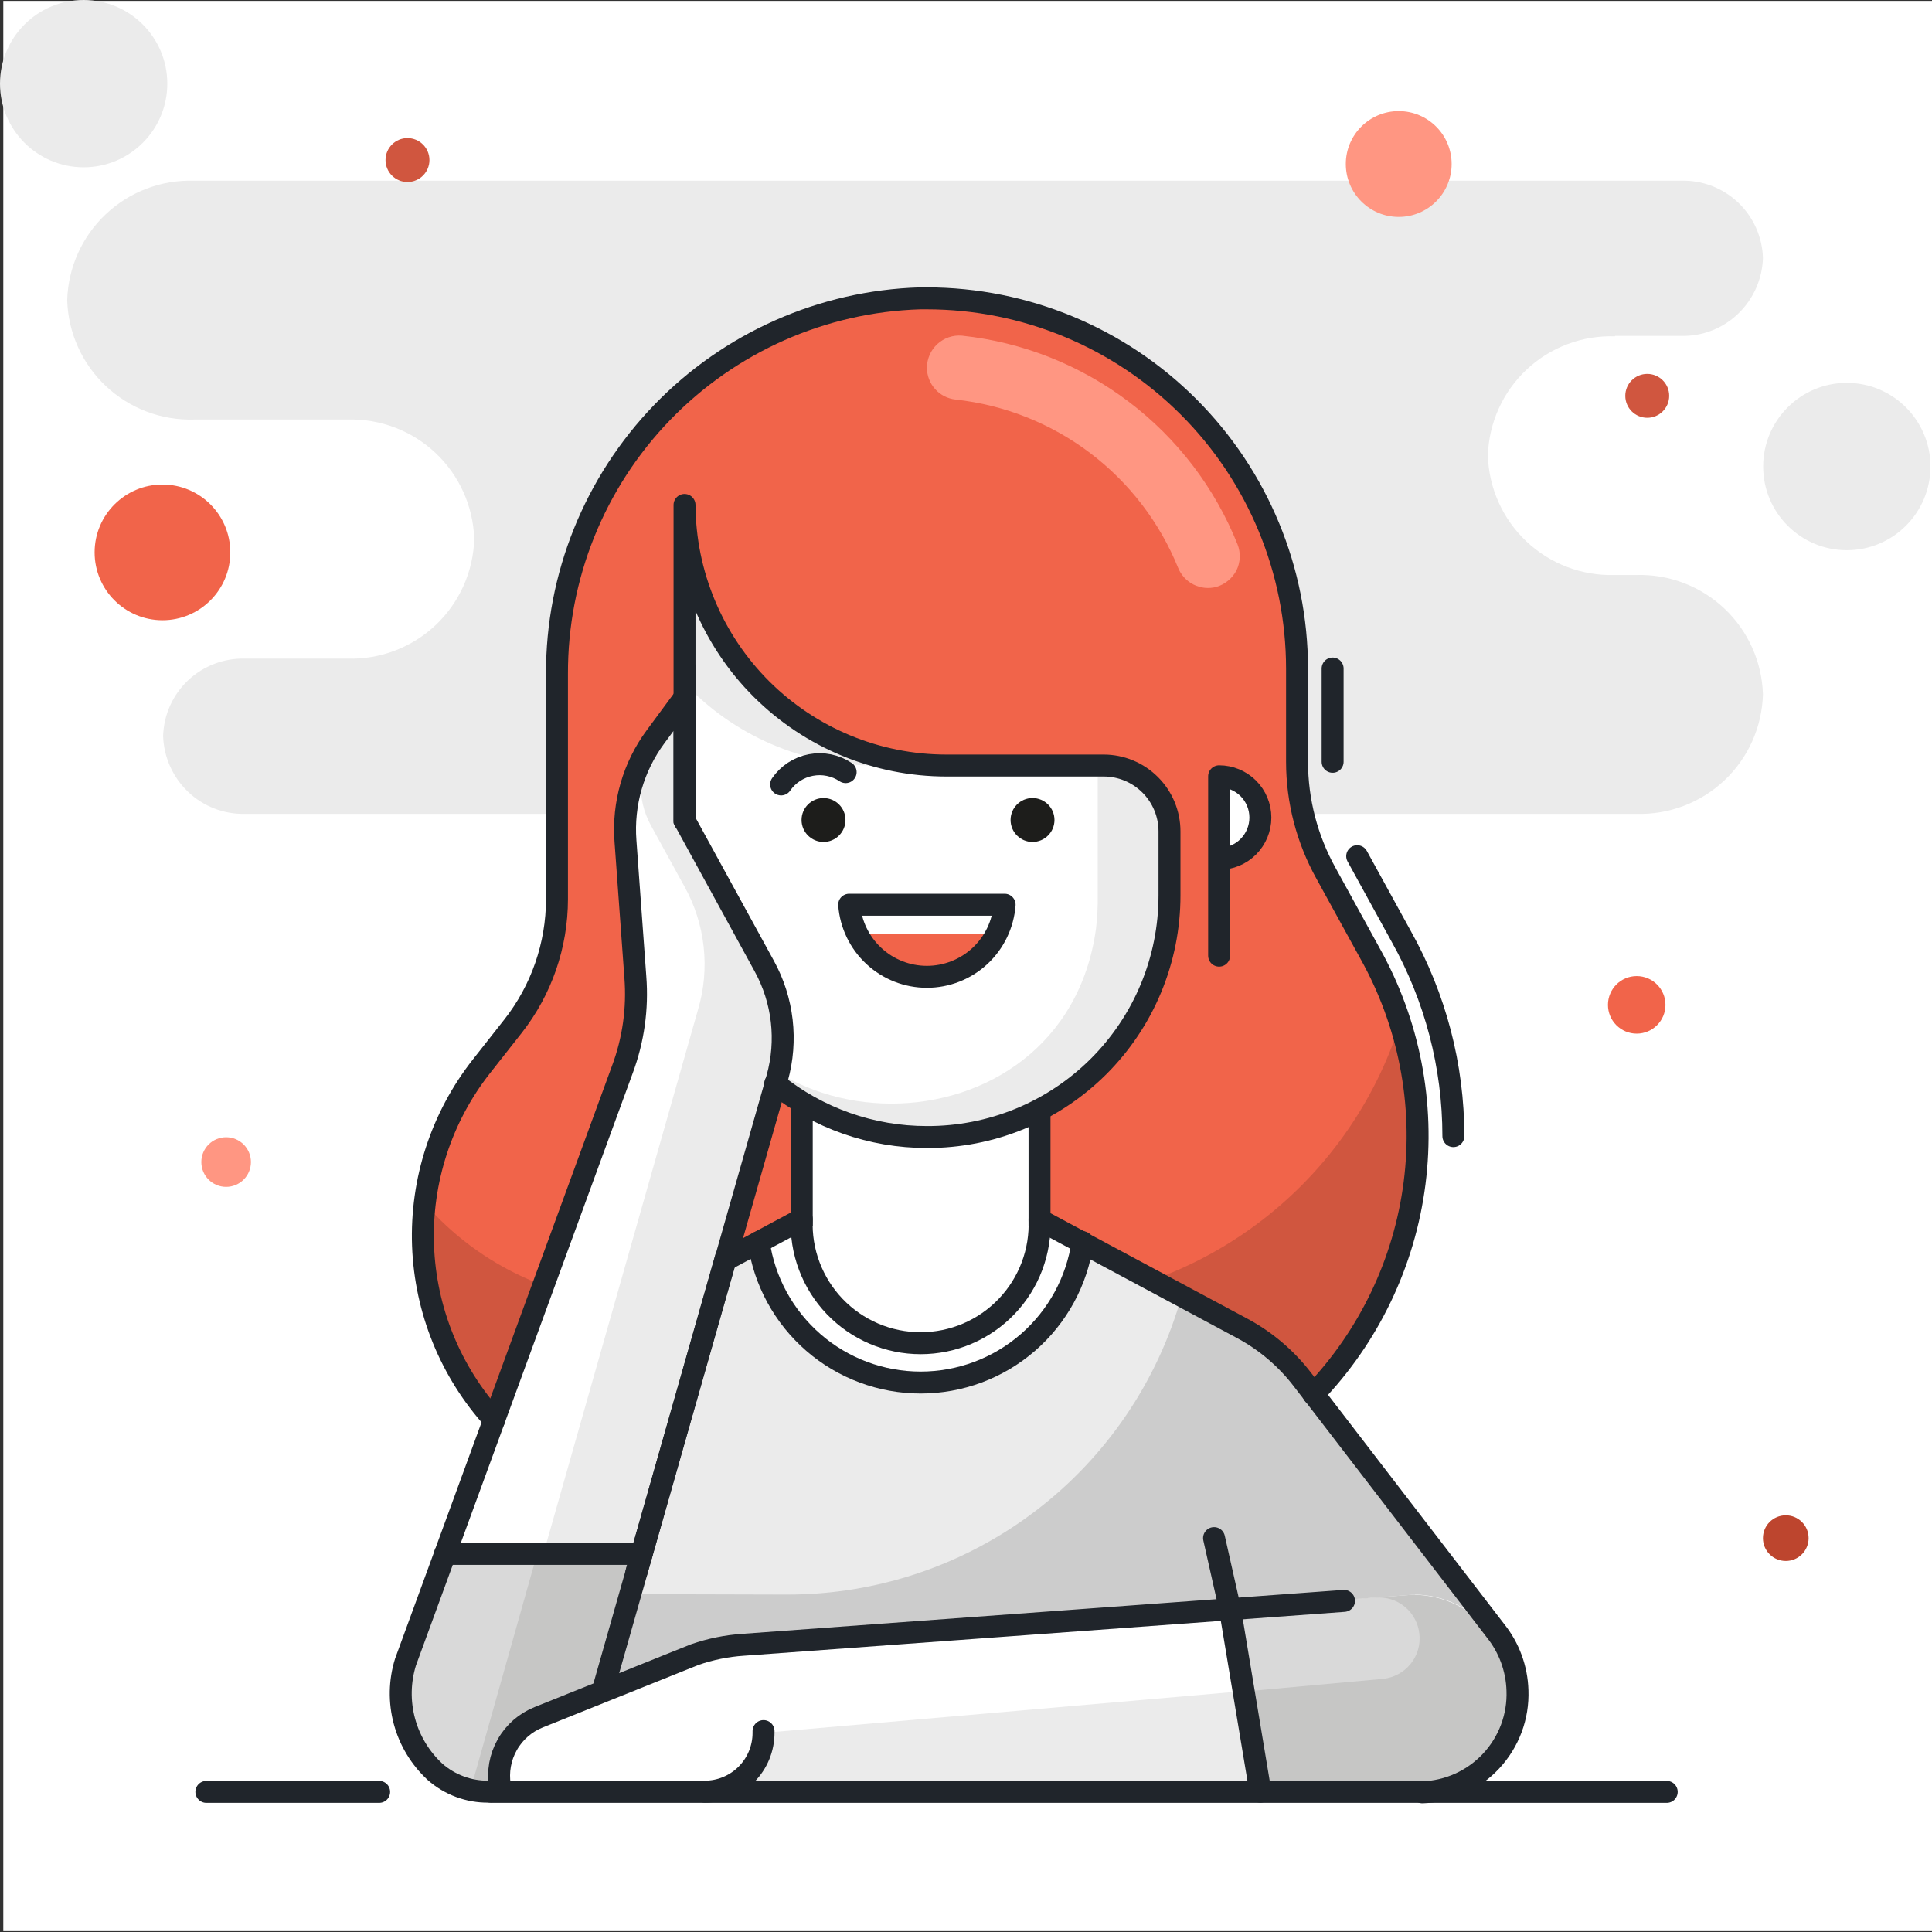 <?xml version="1.0" encoding="UTF-8"?>
<svg xmlns="http://www.w3.org/2000/svg" xmlns:xlink="http://www.w3.org/1999/xlink" width="300pt" height="300pt" viewBox="0 0 300 300" version="1.1">
<rect x="0" y="0" width="300" height="300" fill="#333333" stroke="none"/>
<g id="surface1">
<path style=" stroke:none;fill-rule:nonzero;fill:rgb(100%,100%,100%);fill-opacity:1;" d="M 300.238 0.137 L 0.512 0.137 L 0.512 299.863 L 300.238 299.863 Z M 300.238 0.137 "/>
<path style=" stroke:none;fill-rule:nonzero;fill:rgb(92.157%,92.157%,92.157%);fill-opacity:1;" d="M 250.773 52.16 L 261 52.16 C 262.629 52.203 264.25 51.922 265.773 51.34 C 267.293 50.754 268.684 49.875 269.863 48.75 C 272.242 46.484 273.637 43.375 273.75 40.09 C 273.707 38.461 273.34 36.859 272.676 35.371 C 272.012 33.887 271.059 32.543 269.875 31.426 C 268.688 30.309 267.297 29.434 265.773 28.855 C 264.25 28.277 262.629 28.008 261 28.059 L 30.102 28.059 C 25.035 27.91 20.117 29.781 16.43 33.258 C 12.738 36.734 10.582 41.535 10.434 46.602 C 10.582 51.668 12.738 56.469 16.43 59.945 C 20.117 63.422 25.035 65.293 30.102 65.148 L 53.965 65.148 C 59.031 65 63.949 66.871 67.641 70.348 C 71.328 73.828 73.484 78.625 73.637 83.691 C 73.566 86.203 73 88.68 71.973 90.973 C 70.945 93.266 69.477 95.332 67.652 97.059 C 65.824 98.785 63.676 100.133 61.328 101.027 C 58.98 101.922 56.477 102.344 53.965 102.273 L 38.078 102.273 C 36.453 102.223 34.828 102.496 33.309 103.074 C 31.785 103.652 30.391 104.523 29.207 105.641 C 28.02 106.762 27.07 108.102 26.402 109.59 C 25.738 111.074 25.375 112.68 25.328 114.309 C 25.441 117.59 26.836 120.699 29.215 122.965 C 30.395 124.09 31.785 124.969 33.309 125.555 C 34.828 126.141 36.449 126.418 38.078 126.375 L 254.113 126.375 C 256.621 126.449 259.117 126.027 261.461 125.133 C 263.805 124.238 265.953 122.895 267.773 121.172 C 269.598 119.449 271.066 117.383 272.09 115.094 C 273.113 112.805 273.68 110.336 273.75 107.828 C 273.598 102.77 271.445 97.973 267.766 94.496 C 264.086 91.02 259.176 89.145 254.113 89.285 L 250.703 89.285 C 245.637 89.43 240.719 87.559 237.031 84.082 C 233.344 80.605 231.184 75.805 231.035 70.738 C 231.109 68.227 231.68 65.75 232.715 63.461 C 233.746 61.168 235.223 59.102 237.059 57.383 C 238.891 55.66 241.047 54.32 243.402 53.438 C 245.754 52.551 248.262 52.141 250.773 52.227 Z M 250.773 52.16 "/>
<path style=" stroke:none;fill-rule:nonzero;fill:rgb(92.157%,92.157%,92.157%);fill-opacity:1;" d="M 286.773 85.434 C 293.945 85.434 299.762 79.617 299.762 72.441 C 299.762 65.27 293.945 59.453 286.773 59.453 C 279.598 59.453 273.785 65.27 273.785 72.441 C 273.785 79.617 279.598 85.434 286.773 85.434 Z M 286.773 85.434 "/>
<path style=" stroke:none;fill-rule:nonzero;fill:rgb(92.157%,92.157%,92.157%);fill-opacity:1;" d="M 12.988 25.977 C 20.16 25.977 25.977 20.16 25.977 12.988 C 25.977 5.816 20.16 0 12.988 0 C 5.816 0 0 5.816 0 12.988 C 0 20.16 5.816 25.977 12.988 25.977 Z M 12.988 25.977 "/>
<path style=" stroke:none;fill-rule:nonzero;fill:rgb(81.569%,33.725%,24.706%);fill-opacity:1;" d="M 63.273 28.262 C 65.156 28.262 66.684 26.734 66.684 24.852 C 66.684 22.969 65.156 21.441 63.273 21.441 C 61.391 21.441 59.863 22.969 59.863 24.852 C 59.863 26.734 61.391 28.262 63.273 28.262 Z M 63.273 28.262 "/>
<path style=" stroke:none;fill-rule:nonzero;fill:rgb(81.569%,33.725%,24.706%);fill-opacity:1;" d="M 255.785 64.875 C 257.668 64.875 259.191 63.348 259.191 61.465 C 259.191 59.582 257.668 58.059 255.785 58.059 C 253.902 58.059 252.375 59.582 252.375 61.465 C 252.375 63.348 253.902 64.875 255.785 64.875 Z M 255.785 64.875 "/>
<path style=" stroke:none;fill-rule:nonzero;fill:rgb(94.51%,39.216%,29.02%);fill-opacity:1;" d="M 254.148 160.5 C 256.613 160.5 258.613 158.5 258.613 156.035 C 258.613 153.566 256.613 151.566 254.148 151.566 C 251.68 151.566 249.684 153.566 249.684 156.035 C 249.684 158.5 251.68 160.5 254.148 160.5 Z M 254.148 160.5 "/>
<path style=" stroke:none;fill-rule:nonzero;fill:rgb(74.118%,27.059%,18.039%);fill-opacity:1;" d="M 277.297 242.387 C 279.254 242.387 280.84 240.801 280.84 238.84 C 280.84 236.883 279.254 235.297 277.297 235.297 C 275.336 235.297 273.75 236.883 273.75 238.84 C 273.75 240.801 275.336 242.387 277.297 242.387 Z M 277.297 242.387 "/>
<path style=" stroke:none;fill-rule:nonzero;fill:rgb(100%,58.824%,50.98%);fill-opacity:1;" d="M 35.113 184.297 C 37.242 184.297 38.965 182.57 38.965 180.441 C 38.965 178.316 37.242 176.59 35.113 176.59 C 32.984 176.59 31.262 178.316 31.262 180.441 C 31.262 182.57 32.984 184.297 35.113 184.297 Z M 35.113 184.297 "/>
<path style=" stroke:none;fill-rule:nonzero;fill:rgb(94.51%,39.216%,29.02%);fill-opacity:1;" d="M 25.227 96.309 C 31.047 96.309 35.762 91.59 35.762 85.773 C 35.762 79.953 31.047 75.238 25.227 75.238 C 19.41 75.238 14.691 79.953 14.691 85.773 C 14.691 91.59 19.41 96.309 25.227 96.309 Z M 25.227 96.309 "/>
<path style=" stroke:none;fill-rule:nonzero;fill:rgb(100%,58.824%,50.98%);fill-opacity:1;" d="M 217.191 33.684 C 221.73 33.684 225.41 30.004 225.41 25.465 C 225.41 20.93 221.73 17.25 217.191 17.25 C 212.656 17.25 208.977 20.93 208.977 25.465 C 208.977 30.004 212.656 33.684 217.191 33.684 Z M 217.191 33.684 "/>
<path style=" stroke:none;fill-rule:nonzero;fill:rgb(81.569%,33.725%,24.706%);fill-opacity:1;" d="M 108.238 234.477 C 100.25 234.477 92.418 232.23 85.645 227.992 C 78.871 223.754 73.426 217.695 69.934 210.508 C 66.441 203.32 65.043 195.293 65.898 187.352 C 66.75 179.406 69.824 171.859 74.762 165.578 L 79.672 159.34 C 84.082 153.719 86.48 146.781 86.488 139.637 L 86.488 104.66 C 86.438 89.512 92.297 74.945 102.82 64.051 C 113.344 53.156 127.703 46.801 142.84 46.328 L 143.934 46.328 C 159.172 46.34 173.789 52.398 184.562 63.176 C 195.34 73.953 201.398 88.566 201.41 103.809 L 201.41 118.297 C 201.414 124.355 202.965 130.316 205.91 135.613 L 212.727 148.023 C 217.711 156.848 220.297 166.828 220.219 176.969 C 220.141 187.105 217.406 197.043 212.285 205.793 C 207.164 214.543 199.84 221.797 191.039 226.828 C 182.238 231.863 172.273 234.5 162.137 234.477 Z M 108.238 234.477 "/>
<path style=" stroke:none;fill-rule:nonzero;fill:rgb(94.51%,39.216%,29.02%);fill-opacity:1;" d="M 65.965 186.887 C 70.215 191.754 75.453 195.66 81.332 198.34 C 87.211 201.02 93.594 202.414 100.059 202.434 L 158.012 202.434 C 171.289 202.406 184.211 198.148 194.902 190.277 C 205.598 182.406 213.5 171.328 217.465 158.66 C 216.277 154.973 214.738 151.41 212.863 148.023 L 206.047 135.613 C 203.102 130.316 201.551 124.355 201.547 118.297 L 201.547 103.809 C 201.535 96.25 200.039 88.77 197.141 81.789 C 194.238 74.812 189.992 68.473 184.641 63.137 C 179.293 57.797 172.945 53.566 165.957 50.684 C 158.973 47.801 151.488 46.32 143.934 46.328 L 142.84 46.328 C 127.703 46.801 113.344 53.156 102.82 64.051 C 92.297 74.945 86.438 89.512 86.488 104.66 L 86.488 139.773 C 86.48 146.918 84.082 153.855 79.672 159.477 L 74.762 165.715 C 69.957 171.84 66.918 179.16 65.965 186.887 Z M 65.965 186.887 "/>
<path style=" stroke:none;fill-rule:nonzero;fill:rgb(100%,58.824%,50.98%);fill-opacity:1;" d="M 192.172 84.547 C 188.66 75.762 182.82 68.102 175.281 62.391 C 167.746 56.68 158.793 53.129 149.387 52.125 C 148.695 52.062 148 52.145 147.34 52.367 C 146.684 52.59 146.078 52.945 145.566 53.414 C 145.051 53.883 144.641 54.453 144.363 55.086 C 144.082 55.723 143.934 56.406 143.934 57.102 C 143.934 58.332 144.391 59.52 145.215 60.43 C 146.039 61.344 147.176 61.918 148.398 62.047 C 155.973 62.879 163.184 65.742 169.266 70.34 C 175.344 74.938 180.066 81.094 182.934 88.16 C 183.391 89.297 184.25 90.23 185.352 90.777 C 186.449 91.324 187.711 91.449 188.898 91.125 C 189.559 90.93 190.176 90.602 190.707 90.16 C 191.242 89.723 191.68 89.18 192 88.566 C 192.305 87.945 192.477 87.266 192.508 86.574 C 192.535 85.883 192.422 85.191 192.172 84.547 Z M 192.172 84.547 "/>
<path style=" stroke:none;fill-rule:nonzero;fill:rgb(92.157%,92.157%,92.157%);fill-opacity:1;" d="M 181.602 139.023 C 181.602 143.961 180.625 148.852 178.73 153.414 C 176.836 157.973 174.059 162.113 170.559 165.602 C 167.059 169.086 162.902 171.844 158.336 173.719 C 153.766 175.59 148.871 176.547 143.934 176.523 C 133.984 176.523 124.449 172.57 117.414 165.539 C 110.383 158.508 106.434 148.969 106.434 139.023 L 106.434 78.41 C 106.477 89.133 110.758 99.406 118.344 106.984 C 125.934 114.566 136.207 118.84 146.934 118.875 L 171.375 118.875 C 174.086 118.875 176.688 119.953 178.605 121.871 C 180.523 123.789 181.602 126.391 181.602 129.102 Z M 181.602 139.023 "/>
<path style=" stroke:none;fill-rule:nonzero;fill:rgb(100%,100%,100%);fill-opacity:1;" d="M 106.297 106.09 L 106.297 139.023 C 106.309 140.766 106.422 142.508 106.637 144.238 C 111.684 180.41 165.172 180.41 170.184 144.238 C 170.391 142.508 170.484 140.766 170.453 139.023 L 170.453 118.875 L 135.852 118.875 C 130.316 118.871 124.836 117.734 119.754 115.535 C 114.672 113.336 110.09 110.125 106.297 106.09 Z M 106.297 106.09 "/>
<path style=" stroke:none;fill-rule:nonzero;fill:rgb(80%,80%,80%);fill-opacity:1;" d="M 202.328 214.227 C 199.773 210.863 196.516 208.094 192.785 206.113 L 168.102 192.887 C 167.238 198.938 164.219 204.473 159.602 208.48 C 154.98 212.484 149.074 214.691 142.961 214.691 C 136.848 214.691 130.938 212.484 126.32 208.48 C 121.703 204.473 118.684 198.938 117.816 192.887 L 112.5 195.684 L 98.863 244.125 L 83.523 278.215 L 198.441 278.215 L 233.078 254.148 Z M 202.328 214.227 "/>
<path style=" stroke:none;fill-rule:nonzero;fill:rgb(100%,100%,100%);fill-opacity:1;" d="M 142.941 207.953 C 147.84 207.945 152.535 205.996 156 202.531 C 159.461 199.07 161.41 194.375 161.422 189.477 L 161.422 172.434 C 155.801 175.254 149.664 176.902 143.387 177.273 C 136.742 176.719 130.301 174.727 124.5 171.441 L 124.5 189.477 C 124.5 194.371 126.441 199.066 129.898 202.531 C 133.359 205.996 138.047 207.945 142.941 207.953 Z M 142.941 207.953 "/>
<path style=" stroke:none;fill-rule:nonzero;fill:rgb(17.647%,67.059%,40%);fill-opacity:1;" d="M 168.102 192.887 L 161.285 189.477 Z M 168.102 192.887 "/>
<path style=" stroke:none;fill-rule:nonzero;fill:rgb(17.647%,67.059%,40%);fill-opacity:1;" d="M 117.816 192.887 L 124.5 189.309 Z M 117.816 192.887 "/>
<path style=" stroke:none;fill-rule:nonzero;fill:rgb(100%,100%,100%);fill-opacity:1;" d="M 142.941 214.773 C 149.059 214.762 154.965 212.551 159.582 208.547 C 164.203 204.539 167.227 199.008 168.102 192.953 L 161.285 189.547 C 161.391 192.035 160.992 194.523 160.113 196.855 C 159.234 199.188 157.891 201.32 156.168 203.121 C 154.441 204.922 152.371 206.355 150.078 207.332 C 147.785 208.312 145.316 208.816 142.824 208.816 C 140.332 208.816 137.863 208.312 135.57 207.332 C 133.277 206.355 131.207 204.922 129.48 203.121 C 127.758 201.32 126.414 199.188 125.535 196.855 C 124.656 194.523 124.258 192.035 124.363 189.547 L 117.547 192.953 C 118.422 199.051 121.477 204.621 126.148 208.633 C 130.816 212.645 136.785 214.828 142.941 214.773 Z M 142.941 214.773 "/>
<path style=" stroke:none;fill-rule:nonzero;fill:rgb(100%,100%,100%);fill-opacity:1;" d="M 119.691 124.703 C 120.133 122.867 121.273 121.273 122.871 120.266 C 124.473 119.258 126.402 118.918 128.25 119.316 "/>
<path style=" stroke:none;fill-rule:nonzero;fill:rgb(100%,100%,100%);fill-opacity:1;" d="M 127.875 130.738 C 129.758 130.738 131.285 129.211 131.285 127.328 C 131.285 125.445 129.758 123.922 127.875 123.922 C 125.992 123.922 124.465 125.445 124.465 127.328 C 124.465 129.211 125.992 130.738 127.875 130.738 Z M 127.875 130.738 "/>
<path style=" stroke:none;fill-rule:nonzero;fill:rgb(100%,100%,100%);fill-opacity:1;" d="M 160.328 130.738 C 162.211 130.738 163.738 129.211 163.738 127.328 C 163.738 125.445 162.211 123.922 160.328 123.922 C 158.445 123.922 156.922 125.445 156.922 127.328 C 156.922 129.211 158.445 130.738 160.328 130.738 Z M 160.328 130.738 "/>
<path style=" stroke:none;fill-rule:nonzero;fill:rgb(100%,100%,100%);fill-opacity:1;" d="M 189.309 133.363 C 191.008 133.363 192.637 132.688 193.84 131.488 C 195.039 130.285 195.715 128.656 195.715 126.953 C 195.715 125.254 195.039 123.625 193.84 122.422 C 192.637 121.223 191.008 120.547 189.309 120.547 Z M 189.309 133.363 "/>
<path style=" stroke:none;fill-rule:nonzero;fill:rgb(100%,100%,100%);fill-opacity:1;" d="M 118.672 150 C 121.598 155.32 122.32 161.574 120.684 167.422 L 92.047 267.613 C 91.422 269.531 90.426 271.305 89.113 272.836 C 87.805 274.367 86.207 275.625 84.41 276.539 C 82.613 277.453 80.652 278 78.645 278.16 C 76.637 278.312 74.613 278.074 72.699 277.449 C 70.781 276.824 69.008 275.828 67.477 274.52 C 65.945 273.207 64.688 271.609 63.773 269.812 C 62.859 268.016 62.312 266.059 62.156 264.047 C 62 262.039 62.238 260.02 62.863 258.102 L 96.547 166.059 C 98.25 161.488 98.934 156.602 98.559 151.738 L 97.023 130.602 C 96.586 124.82 98.242 119.07 101.691 114.41 L 106.191 108.309 L 106.191 127.398 Z M 118.672 150 "/>
<path style=" stroke:none;fill-rule:nonzero;fill:rgb(92.157%,92.157%,92.157%);fill-opacity:1;" d="M 118.672 150 L 106.297 127.602 L 106.297 108.512 L 101.797 114.613 C 100.418 116.594 99.621 118.922 99.5 121.336 C 99.379 123.746 99.938 126.141 101.113 128.25 L 106.262 137.625 C 107.879 140.52 108.898 143.711 109.262 147.008 C 109.625 150.305 109.324 153.641 108.375 156.816 L 77.184 266.59 C 75.914 270.602 73.203 274 69.578 276.137 C 70.602 276.754 71.688 277.258 72.816 277.637 C 76.695 278.855 80.902 278.484 84.508 276.605 C 88.109 274.727 90.824 271.492 92.047 267.613 L 120.684 167.285 C 122.285 161.48 121.562 155.281 118.672 150 Z M 118.672 150 "/>
<path style=" stroke:none;fill-rule:nonzero;fill:rgb(94.51%,39.216%,29.02%);fill-opacity:1;" d="M 132.953 145.059 C 134.008 147.07 135.594 148.758 137.535 149.938 C 139.48 151.113 141.711 151.738 143.984 151.738 C 146.258 151.738 148.484 151.113 150.43 149.938 C 152.375 148.758 153.957 147.07 155.012 145.059 Z M 132.953 145.059 "/>
<path style=" stroke:none;fill-rule:nonzero;fill:rgb(92.157%,92.157%,92.157%);fill-opacity:1;" d="M 122.316 247.602 C 136.191 247.598 149.684 243.055 160.734 234.664 C 171.781 226.273 179.781 214.5 183.512 201.137 L 168.102 192.887 C 167.238 198.938 164.219 204.473 159.602 208.48 C 154.98 212.484 149.074 214.691 142.961 214.691 C 136.848 214.691 130.938 212.484 126.32 208.48 C 121.703 204.473 118.684 198.938 117.816 192.887 L 112.5 195.684 L 98.863 244.125 L 97.297 247.535 Z M 122.316 247.602 "/>
<path style=" stroke:none;fill-rule:nonzero;fill:rgb(77.647%,77.647%,77.255%);fill-opacity:1;" d="M 69.102 241.297 L 62.965 258.102 C 62.16 260.055 61.77 262.152 61.812 264.262 C 61.855 266.375 62.332 268.453 63.215 270.371 C 64.098 272.289 65.367 274.004 66.945 275.406 C 68.523 276.812 70.371 277.875 72.379 278.531 C 74.387 279.188 76.508 279.422 78.609 279.223 C 80.711 279.02 82.75 278.387 84.594 277.363 C 86.441 276.34 88.055 274.945 89.336 273.266 C 90.621 271.59 91.543 269.664 92.047 267.613 L 99.547 241.297 Z M 69.102 241.297 "/>
<path style=" stroke:none;fill-rule:nonzero;fill:rgb(85.098%,85.098%,85.098%);fill-opacity:1;" d="M 72.816 277.465 L 73.191 277.465 L 83.422 241.191 L 69.102 241.191 L 62.965 258 C 62.316 259.926 62.059 261.957 62.207 263.984 C 62.352 266.008 62.898 267.984 63.816 269.797 C 64.734 271.609 66 273.219 67.547 274.535 C 69.09 275.852 70.883 276.848 72.816 277.465 Z M 72.816 277.465 "/>
<path style=" stroke:none;fill-rule:nonzero;fill:rgb(100%,100%,100%);fill-opacity:1;" d="M 219.75 247.602 L 115.398 255.41 C 112.828 255.578 110.293 256.094 107.863 256.941 L 82.535 267.172 C 80.895 267.824 79.531 269.02 78.668 270.559 C 77.805 272.098 77.5 273.887 77.797 275.625 L 78.238 278.285 L 220.875 278.285 C 224.789 277.922 228.414 276.074 231.008 273.125 C 233.602 270.172 234.969 266.34 234.824 262.41 C 234.68 258.484 233.035 254.762 230.234 252.008 C 227.43 249.254 223.68 247.676 219.75 247.602 Z M 219.75 247.602 "/>
<path style=" stroke:none;fill-rule:nonzero;fill:rgb(92.157%,92.157%,92.157%);fill-opacity:1;" d="M 110.285 278.078 L 208.977 278.078 L 208.703 261.238 L 118.566 269.078 C 118.582 271.352 117.738 273.543 116.199 275.211 C 114.66 276.883 112.547 277.906 110.285 278.078 Z M 110.285 278.078 "/>
<path style=" stroke:none;fill-rule:nonzero;fill:rgb(77.647%,77.647%,77.255%);fill-opacity:1;" d="M 219.75 247.602 L 190.91 249.75 L 195.512 277.465 L 220.809 278.316 C 224.719 277.957 228.344 276.109 230.941 273.156 C 233.535 270.207 234.898 266.371 234.754 262.445 C 234.609 258.52 232.969 254.797 230.164 252.043 C 227.363 249.285 223.609 247.711 219.684 247.637 Z M 219.75 247.602 "/>
<path style=" stroke:none;fill-rule:nonzero;fill:rgb(85.098%,85.098%,85.098%);fill-opacity:1;" d="M 220.398 253.703 C 220.227 252.059 219.414 250.551 218.141 249.496 C 216.863 248.445 215.227 247.938 213.578 248.078 L 190.91 249.75 L 193.059 262.672 L 214.773 260.691 C 216.441 260.512 217.973 259.68 219.035 258.375 C 219.562 257.727 219.953 256.98 220.188 256.176 C 220.422 255.375 220.492 254.535 220.398 253.703 Z M 220.398 253.703 "/>
<path style="fill:none;stroke-width:1;stroke-linecap:round;stroke-linejoin:round;stroke:rgb(12.549%,14.51%,16.863%);stroke-opacity:1;stroke-miterlimit:4;" d="M 31.18 37.39 L 31.18 23 C 31.196 26.151 32.458 29.169 34.691 31.394 C 36.926 33.618 39.948 34.868 43.101 34.87 L 50.27 34.87 C 51.065 34.87 51.828 35.186 52.391 35.749 C 52.954 36.311 53.27 37.075 53.27 37.87 L 53.27 40.791 C 53.27 42.239 52.983 43.673 52.428 45.011 C 51.872 46.349 51.057 47.564 50.031 48.586 C 49.004 49.608 47.785 50.417 46.445 50.967 C 45.105 51.517 43.669 51.796 42.221 51.791 C 39.707 51.793 37.268 50.936 35.31 49.36 " transform="matrix(3.409,0,0,3.409,0,0)"/>
<path style="fill:none;stroke-width:1;stroke-linecap:round;stroke-linejoin:miter;stroke:rgb(12.549%,14.51%,16.863%);stroke-opacity:1;stroke-miterlimit:4;" d="M 61.82 39 L 63.819 42.64 C 65.381 45.423 66.201 48.559 66.201 51.75 " transform="matrix(3.409,0,0,3.409,0,0)"/>
<path style="fill:none;stroke-width:1;stroke-linecap:round;stroke-linejoin:miter;stroke:rgb(12.549%,14.51%,16.863%);stroke-opacity:1;stroke-miterlimit:4;" d="M 60.701 30.451 L 60.701 34.7 " transform="matrix(3.409,0,0,3.409,0,0)"/>
<path style="fill:none;stroke-width:1;stroke-linecap:round;stroke-linejoin:miter;stroke:rgb(12.549%,14.51%,16.863%);stroke-opacity:1;stroke-miterlimit:4;" d="M 22.51 64.68 C 20.524 62.497 19.376 59.681 19.269 56.731 C 19.164 53.782 20.106 50.89 21.93 48.57 L 23.37 46.74 C 24.664 45.091 25.368 43.056 25.37 40.96 L 25.37 30.7 C 25.355 26.257 27.074 21.984 30.161 18.788 C 33.248 15.592 37.46 13.728 41.9 13.59 L 42.221 13.59 C 46.69 13.593 50.978 15.37 54.138 18.532 C 57.3 21.693 59.077 25.979 59.08 30.451 L 59.08 34.7 C 59.081 36.478 59.536 38.226 60.4 39.78 L 62.4 43.42 C 64.184 46.601 64.897 50.272 64.434 53.89 C 63.971 57.507 62.356 60.88 59.83 63.51 " transform="matrix(3.409,0,0,3.409,0,0)"/>
<path style="fill:none;stroke-width:1;stroke-linecap:round;stroke-linejoin:miter;stroke:rgb(12.549%,14.51%,16.863%);stroke-opacity:1;stroke-miterlimit:4;" d="M 36.52 50.23 L 36.52 55.531 L 33.03 57.401 L 28.99 71.61 " transform="matrix(3.409,0,0,3.409,0,0)"/>
<path style="fill:none;stroke-width:1;stroke-linecap:round;stroke-linejoin:miter;stroke:rgb(12.549%,14.51%,16.863%);stroke-opacity:1;stroke-miterlimit:4;" d="M 49.31 56.58 C 49.057 58.355 48.171 59.979 46.816 61.154 C 45.461 62.329 43.728 62.975 41.935 62.975 C 40.142 62.975 38.408 62.329 37.054 61.154 C 35.7 59.979 34.814 58.355 34.559 56.58 " transform="matrix(3.409,0,0,3.409,0,0)"/>
<path style="fill:none;stroke-width:1;stroke-linecap:round;stroke-linejoin:miter;stroke:rgb(12.549%,14.51%,16.863%);stroke-opacity:1;stroke-miterlimit:4;" d="M 36.52 55.531 C 36.489 56.26 36.606 56.99 36.864 57.674 C 37.122 58.358 37.515 58.984 38.021 59.512 C 38.528 60.041 39.135 60.461 39.807 60.748 C 40.48 61.035 41.204 61.183 41.935 61.183 C 42.666 61.183 43.39 61.035 44.063 60.748 C 44.736 60.461 45.343 60.041 45.849 59.512 C 46.355 58.984 46.749 58.358 47.007 57.674 C 47.264 56.99 47.381 56.26 47.35 55.531 " transform="matrix(3.409,0,0,3.409,0,0)"/>
<path style="fill:none;stroke-width:1;stroke-linecap:round;stroke-linejoin:round;stroke:rgb(12.549%,14.51%,16.863%);stroke-opacity:1;stroke-miterlimit:4;" d="M 35.58 35.731 C 35.898 35.269 36.385 34.951 36.935 34.847 C 37.486 34.742 38.054 34.859 38.519 35.17 " transform="matrix(3.409,0,0,3.409,0,0)"/>
<path style=" stroke:none;fill-rule:nonzero;fill:rgb(11.373%,11.373%,10.588%);fill-opacity:1;" d="M 127.875 130.738 C 129.758 130.738 131.285 129.211 131.285 127.328 C 131.285 125.445 129.758 123.922 127.875 123.922 C 125.992 123.922 124.465 125.445 124.465 127.328 C 124.465 129.211 125.992 130.738 127.875 130.738 Z M 127.875 130.738 "/>
<path style=" stroke:none;fill-rule:nonzero;fill:rgb(11.373%,11.373%,10.588%);fill-opacity:1;" d="M 160.328 130.738 C 162.211 130.738 163.738 129.211 163.738 127.328 C 163.738 125.445 162.211 123.922 160.328 123.922 C 158.445 123.922 156.922 125.445 156.922 127.328 C 156.922 129.211 158.445 130.738 160.328 130.738 Z M 160.328 130.738 "/>
<path style="fill:none;stroke-width:1;stroke-linecap:round;stroke-linejoin:round;stroke:rgb(12.549%,14.51%,16.863%);stroke-opacity:1;stroke-miterlimit:4;" d="M 45.76 41.21 C 45.692 42.102 45.29 42.938 44.635 43.546 C 43.978 44.156 43.115 44.494 42.221 44.494 C 41.324 44.494 40.462 44.156 39.806 43.546 C 39.15 42.938 38.748 42.102 38.68 41.21 Z M 45.76 41.21 " transform="matrix(3.409,0,0,3.409,0,0)"/>
<path style="fill:none;stroke-width:1;stroke-linecap:round;stroke-linejoin:round;stroke:rgb(12.549%,14.51%,16.863%);stroke-opacity:1;stroke-miterlimit:4;" d="M 55.531 39.12 C 56.029 39.12 56.507 38.922 56.86 38.569 C 57.211 38.217 57.41 37.739 57.41 37.24 C 57.41 36.741 57.211 36.263 56.86 35.91 C 56.507 35.559 56.029 35.36 55.531 35.36 L 55.531 43.53 " transform="matrix(3.409,0,0,3.409,0,0)"/>
<path style="fill:none;stroke-width:1;stroke-linecap:round;stroke-linejoin:miter;stroke:rgb(12.549%,14.51%,16.863%);stroke-opacity:1;stroke-miterlimit:4;" d="M 22.25 81.61 C 21.357 81.62 20.491 81.299 19.819 80.71 C 19.146 80.089 18.661 79.291 18.422 78.405 C 18.183 77.52 18.199 76.586 18.47 75.71 L 28.35 48.711 C 28.85 47.37 29.051 45.936 28.94 44.51 L 28.49 38.31 C 28.362 36.614 28.849 34.927 29.86 33.56 L 31.18 31.771 L 31.18 37.37 L 34.81 44 C 35.669 45.559 35.881 47.395 35.401 49.11 L 27.519 76.79 " transform="matrix(3.409,0,0,3.409,0,0)"/>
<path style="fill:none;stroke-width:1;stroke-linecap:round;stroke-linejoin:round;stroke:rgb(12.549%,14.51%,16.863%);stroke-opacity:1;stroke-miterlimit:4;" d="M 22.77 81.35 C 22.665 80.704 22.783 80.042 23.105 79.474 C 23.425 78.904 23.933 78.462 24.54 78.22 L 31.64 75.369 C 32.353 75.121 33.096 74.97 33.85 74.92 L 61.22 72.92 " transform="matrix(3.409,0,0,3.409,0,0)"/>
<path style="fill:none;stroke-width:1;stroke-linecap:round;stroke-linejoin:miter;stroke:rgb(12.549%,14.51%,16.863%);stroke-opacity:1;stroke-miterlimit:4;" d="M 47.35 50.56 L 47.35 55.56 L 56.55 60.49 C 57.645 61.071 58.6 61.883 59.35 62.87 L 68.12 74.28 C 68.74 75.053 69.091 76.009 69.12 77 C 69.142 77.589 69.047 78.177 68.841 78.729 C 68.634 79.281 68.32 79.788 67.918 80.219 C 67.516 80.649 67.032 80.998 66.496 81.241 C 65.959 81.485 65.379 81.621 64.79 81.639 " transform="matrix(3.409,0,0,3.409,0,0)"/>
<path style="fill:none;stroke-width:1;stroke-linecap:round;stroke-linejoin:miter;stroke:rgb(12.549%,14.51%,16.863%);stroke-opacity:1;stroke-miterlimit:4;" d="M 20.27 70.78 L 29.23 70.78 " transform="matrix(3.409,0,0,3.409,0,0)"/>
<path style="fill:none;stroke-width:1;stroke-linecap:round;stroke-linejoin:miter;stroke:rgb(12.549%,14.51%,16.863%);stroke-opacity:1;stroke-miterlimit:4;" d="M 56.02 73.26 L 57.41 81.61 " transform="matrix(3.409,0,0,3.409,0,0)"/>
<path style="fill:none;stroke-width:1;stroke-linecap:round;stroke-linejoin:miter;stroke:rgb(12.549%,14.51%,16.863%);stroke-opacity:1;stroke-miterlimit:4;" d="M 34.779 78.851 L 34.779 78.93 C 34.779 79.641 34.498 80.323 33.995 80.825 C 33.493 81.328 32.811 81.61 32.101 81.61 " transform="matrix(3.409,0,0,3.409,0,0)"/>
<path style="fill:none;stroke-width:1;stroke-linecap:round;stroke-linejoin:miter;stroke:rgb(12.549%,14.51%,16.863%);stroke-opacity:1;stroke-miterlimit:4;" d="M 55.3 70.06 L 56.02 73.26 " transform="matrix(3.409,0,0,3.409,0,0)"/>
<path style="fill:none;stroke-width:1;stroke-linecap:round;stroke-linejoin:miter;stroke:rgb(12.549%,14.51%,16.863%);stroke-opacity:1;stroke-miterlimit:4;" d="M 9.4 81.62 L 17.27 81.62 " transform="matrix(3.409,0,0,3.409,0,0)"/>
<path style="fill:none;stroke-width:1;stroke-linecap:round;stroke-linejoin:miter;stroke:rgb(12.549%,14.51%,16.863%);stroke-opacity:1;stroke-miterlimit:4;" d="M 22.39 81.62 L 75.919 81.62 " transform="matrix(3.409,0,0,3.409,0,0)"/>
</g>
</svg>

